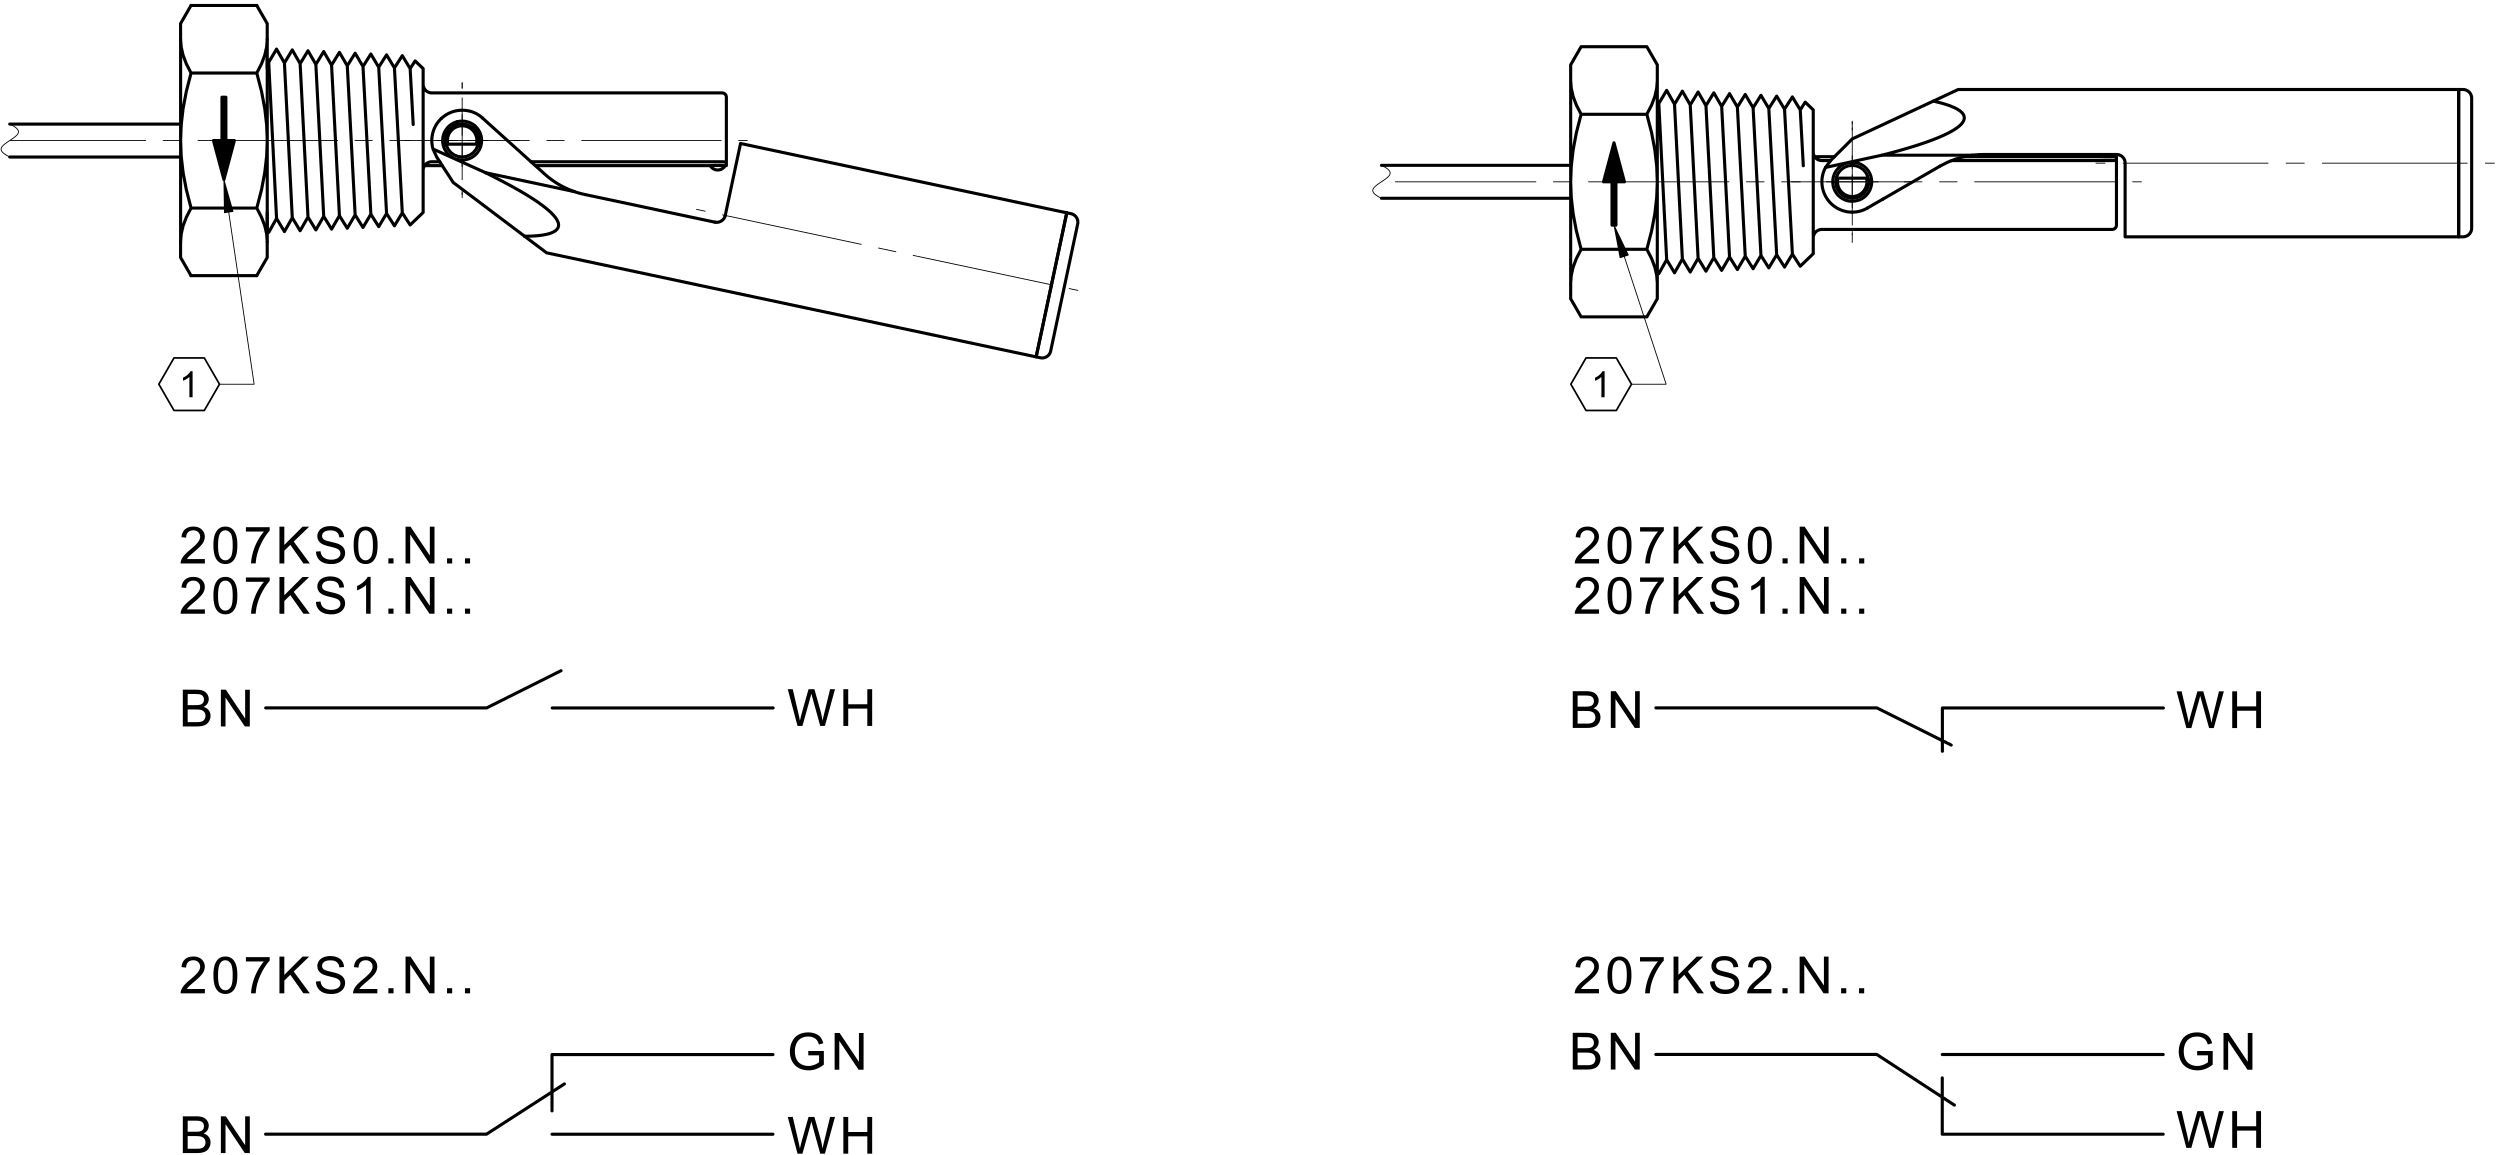 <svg fill="#000000" viewBox="0 0 545.33 252" xmlns="http://www.w3.org/2000/svg"><path d="m100.81 36.328v-4.536m0-2.272v-4.536m0 17.008v0.456m0 0.224v0.456m0-23.808v-0.456m0-0.224v-0.456m-11.34 12.472h-0.453m-0.227 0h-0.454m6.804 0h4.535m2.268 0h4.536m5.669 0h0.454m0.226 0h0.453m290.75 14.672v-11.344m0 17.008v1.896m0-24.568v-1.888m-11.34 13.224h-1.889m7.559 0h11.339m5.671 0h1.889" fill="none" stroke="#000" stroke-linecap="round" stroke-linejoin="round" stroke-miterlimit="10" stroke-width=".189"/><path d="m106.12 247.4 16.992-10.962m286.27-6.43 16.934 11.054m-2.607-86.63h48.19m-365.78 92.968h-48.188m62.525-92.974h48.188m240.73 75.582h-48.188m-255.04-75.589 16.225-8.114m46.237 83.727h-48.19m303.25 17.374v-12.284m-14.277-80.712 16.227 8.114m-1.923-8.092v9.448m-365.74-9.461h48.189m62.457 92.996h-48.189m351.45-17.391h-48.19m48.183 17.382h-48.19m-62.466-92.996h48.189m-288.98 87.905v-12.283" fill="none" stroke="#000" stroke-linecap="round" stroke-linejoin="round" stroke-miterlimit="10" stroke-width=".68"/><path d="M476.919 250.393l-2.127-8.013h1.088l1.313 5.665.088.41.082.41.074.408.296-1.23.064-.252 1.526-5.41h1.28l1.309 4.65.145.583.124.567.106.553.085.54.083-.395.094-.422 1.48-6.077h1.066l-2.198 8.013h-1.021l-1.859-6.722-.082-.323-.122.51-.113.43-1.7 6.105M486.919 250.393v-8.013h1.06v3.29h4.164v-3.29h1.061v8.013h-1.061v-3.777h-4.164v3.777M476.919 158.816l-2.127-8.012h1.088l1.313 5.664.088.41.082.41.074.408.296-1.23.064-.251 1.526-5.41h1.28l1.309 4.65.145.582.124.568.106.552.085.539.083-.393.094-.423 1.48-6.076h1.066l-2.198 8.012h-1.021l-1.859-6.723-.082-.321-.122.51-.113.428-1.7 6.106M486.919 158.816v-8.012h1.06v3.29h4.164v-3.29h1.061v8.012h-1.061v-3.776h-4.164v3.776M479.27 230.2v-.94l3.391-.005v2.972l-.392.293-.4.253-.408.216-.41.178-.419.137-.424.097-.43.059-.433.019-.464-.02-.446-.06-.43-.102-.412-.14-.397-.181-.45-.281-.394-.34-.333-.394-.276-.45-.176-.391-.139-.41-.097-.427-.06-.446-.02-.462.02-.461.058-.45.098-.436.134-.424.176-.41.272-.477.327-.41.379-.343.433-.279.379-.177.4-.139.424-.097.444-.058.468-.02.561.031.523.094.485.157.436.212.368.261.3.31.245.37.202.436.16.506-.958.262-.201-.547-.247-.414-.325-.315-.44-.243-.344-.12-.368-.07-.39-.024-.465.025-.42.075-.374.124-.479.255-.379.325-.286.379-.216.413-.134.38-.097.396-.056.41-.019.427.022.513.069.471.115.426.158.382.286.44.36.357.432.275.48.194.5.116.517.04.456-.03.448-.088.441-.145.402-.183.332-.188.261-.198V230.2M485.016 233.343v-8.014h1.088l4.208 6.292v-6.292h1.016v8.014h-1.087l-4.209-6.298v6.298M343.068 158.785v-8.012h3.005l.572.027.49.083.409.136.344.19.29.25.234.308.177.34.106.353.036.362-.071.5-.21.467-.217.284-.28.243-.344.206.448.175.371.243.296.31.219.362.13.404.044.447-.06.544-.18.505-.264.427-.32.316-.396.231-.485.169-.376.072-.43.045-.483.013zm1.06-4.645h1.732l.605-.024.407-.068.353-.162.254-.238.154-.315.052-.385-.046-.375-.144-.324-.234-.258-.313-.158-.293-.064-.407-.038-.519-.012h-1.601zm0 3.7h1.995l.437-.01.285-.029.336-.086.276-.132.224-.187.179-.256.12-.316.039-.361-.058-.42-.172-.357-.274-.283-.364-.182-.311-.076-.39-.045-.469-.015h-1.853v2.755M351.368 158.785v-8.012h1.087l4.209 6.291v-6.29h1.017v8.011h-1.088l-4.209-6.296v6.296M343.068 233.304v-8.012h3.005l.572.027.49.082.409.136.344.191.29.25.234.308.177.34.106.353.036.362-.071.5-.21.468-.217.283-.28.244-.344.205.448.175.371.244.296.308.219.363.13.405.044.445-.06.544-.18.506-.264.426-.32.318-.396.23-.485.168-.376.074-.43.042-.483.015zm1.06-4.645h1.732l.605-.023.407-.07.353-.16.254-.24.154-.314.052-.385-.046-.374-.144-.326-.234-.257-.313-.158-.293-.063-.407-.038-.519-.014h-1.601zm0 3.7h1.995l.437-.01.285-.028.336-.088.276-.13.224-.188.179-.255.12-.317.039-.362-.058-.418-.172-.358-.274-.283-.364-.182-.311-.076-.39-.045-.469-.015h-1.853v2.756M351.368 233.304v-8.012h1.087l4.209 6.29v-6.29h1.017v8.012h-1.088l-4.209-6.296v6.296M176.313 230.2v-.94l3.395-.005v2.972l-.395.293-.4.253-.406.216-.412.178-.419.137-.423.097-.429.059-.435.019-.462-.02-.448-.06-.43-.102-.412-.14-.394-.181-.452-.281-.394-.34-.334-.394-.275-.45-.179-.391-.136-.41-.098-.427-.059-.446-.02-.462.019-.461.058-.45.098-.436.136-.424.176-.41.272-.477.326-.41.379-.343.433-.279.378-.177.401-.139.423-.097.445-.058.468-.02.56.031.523.094.485.157.436.212.37.261.3.31.242.37.204.436.159.506-.956.262-.203-.547-.245-.414-.326-.315-.44-.243-.344-.12-.368-.07-.392-.024-.462.025-.419.075-.375.124-.481.255-.379.325-.286.379-.216.413-.134.38-.096.396-.057.41-.019.427.023.513.07.471.113.426.16.382.285.44.359.357.433.275.48.194.499.116.518.04.455-.03.45-.088.44-.145.402-.183.332-.188.261-.198V230.2M182.06 233.343v-8.014h1.088l4.21 6.292v-6.292h1.015v8.014h-1.088l-4.208-6.298v6.298M39.877 251.521v-8.013h3.007l.572.028.49.081.409.138.343.189.29.25.236.309.174.34.107.352.035.362-.07.5-.209.469-.217.282-.28.244-.344.205.447.176.372.241.296.31.218.364.13.404.045.445-.06.544-.18.507-.264.425-.321.318-.395.23-.485.168-.376.074-.43.042-.484.016zm1.062-4.647h1.732l.605-.023.407-.07.353-.159.252-.24.157-.313.05-.386-.047-.374-.143-.325-.233-.257-.313-.158-.294-.064-.406-.038-.519-.014H40.94zm0 3.7h1.994l.438-.009.284-.028.336-.088.276-.13.224-.188.18-.255.12-.317.038-.362-.057-.417-.172-.359-.275-.282-.365-.182-.31-.076-.389-.045-.47-.016h-1.852v2.754M48.179 251.521v-8.013h1.086l4.208 6.292v-6.292h1.018v8.013h-1.088l-4.208-6.297v6.297M173.963 158.343l-2.127-8.012h1.088l1.315 5.664.088.41.081.41.075.409.296-1.23.064-.253 1.525-5.41h1.279l1.31 4.652.144.581.126.567.105.554.085.539.083-.396.095-.421 1.478-6.076h1.067l-2.197 8.012h-1.023l-1.859-6.722-.081-.323-.121.511-.115.43-1.699 6.104M183.963 158.343v-8.012h1.06v3.29h4.165v-3.29h1.06v8.012h-1.06v-3.776h-4.165v3.776M173.963 251.65l-2.127-8.011h1.088l1.315 5.664.088.41.081.41.075.408.296-1.23.064-.252 1.525-5.41h1.279l1.31 4.65.144.583.126.567.105.553.085.539.083-.394.095-.422 1.478-6.076h1.067l-2.197 8.012h-1.023l-1.859-6.723-.081-.323-.121.511-.115.43-1.699 6.105M183.963 251.65v-8.011h1.06v3.29h4.165v-3.29h1.06v8.012h-1.06v-3.777h-4.165v3.777M39.877 158.459v-8.014h3.007l.572.028.49.082.409.136.343.19.29.25.236.31.174.34.107.352.035.362-.07.498-.209.47-.217.282-.28.244-.344.206.447.176.372.243.296.307.218.364.13.404.045.447-.06.543-.18.505-.264.426-.321.318-.395.23-.485.169-.376.073-.43.043-.484.016zm1.062-4.647h1.732l.605-.023.407-.07.353-.16.252-.24.157-.314.05-.384-.047-.374-.143-.326-.233-.257-.313-.159-.294-.064-.406-.037-.519-.013H40.94zm0 3.702h1.994l.438-.011.284-.028.336-.089.276-.13.224-.187.18-.255.12-.318.038-.36-.057-.42-.172-.356-.275-.284-.365-.181-.31-.076-.389-.046-.47-.016h-1.852v2.757M48.179 158.459v-8.014h1.086l4.208 6.291v-6.29h1.018v8.013h-1.088l-4.208-6.298v6.298M348.803 121.957v.946h-5.298l.023-.348.092-.335.163-.359.213-.356.27-.35.249-.274.297-.292.347-.314.885-.747.42-.376.353-.336.286-.304.217-.264.256-.416.152-.392.052-.376-.107-.544-.314-.44-.306-.224-.362-.136-.42-.048-.442.048-.378.144-.318.232-.237.32-.143.4-.05.464-1.011-.104.087-.536.16-.464.232-.392.302-.328.367-.264.427-.184.484-.112.542-.04.547.04.487.12.425.2.367.28.293.344.21.376.126.416.043.448-.05.48-.146.472-.162.312-.218.328-.276.336-.266.28-.341.328-.415.376-1.012.868-.38.336-.237.232-.23.263-.186.266M350.657 118.952l.012-.544.036-.504.056-.456.083-.416.104-.368.227-.528.289-.448.353-.36.419-.264.484-.152.55-.056.413.032.377.088.343.144.304.2.268.248.23.304.196.344.166.4.136.448.078.376.058.44.033.504.01.568-.01.544-.036.496-.057.457-.082.412-.104.37-.225.532-.29.446-.354.36-.416.262-.485.157-.552.052-.55-.052-.485-.155-.424-.26-.361-.364-.287-.45-.221-.551-.159-.65-.095-.75zm1.012 0l.019.736.055.632.09.525.13.42.165.316.333.362.382.217.428.07.426-.071.379-.219.33-.365.169-.314.13-.42.092-.525.056-.628.019-.736-.019-.736-.056-.632-.092-.528-.13-.416-.168-.32-.331-.36-.383-.216-.433-.072-.421.064-.362.192-.3.32-.182.344-.143.44-.101.536-.062.648-.02.736M357.75 115.944v-.952h5.186v.768l-.305.344-.304.392-.304.432-.303.48-.303.52-.285.536-.26.552-.232.552-.204.565-.177.568-.11.41-.092.425-.076.44-.058.456-.04.47h-1.012l.02-.393.046-.425.075-.457.101-.488.13-.52.153-.533.179-.526.204-.512.228-.512.252-.496.269-.48.277-.456.283-.416.29-.392.295-.352M365.067 122.903v-8.015h1.06v3.976l3.978-3.976h1.438l-3.36 3.248 3.508 4.767h-1.399l-2.853-4.055-1.312 1.279v2.776M373.017 120.328l1-.087.116.548.212.442.334.348.474.276.38.13.41.078.441.026.57-.045.5-.135.405-.213.285-.28.172-.33.057-.358-.054-.352-.164-.304-.291-.264-.432-.208-.301-.104-.475-.128-.65-.16-.51-.128-.428-.128-.347-.128-.261-.12-.35-.216-.287-.248-.222-.28-.208-.472-.07-.528.037-.392.116-.376.19-.36.266-.328.335-.264.405-.216.459-.152.489-.088.523-.032.57.032.523.096.476.16.42.224.35.28.278.344.208.384.13.424.057.456-1.016.072-.099-.464-.187-.384-.272-.296-.364-.216-.465-.136-.565-.04-.584.04-.468.12-.352.2-.328.384-.11.456.078.4.234.312.214.144.337.144.461.144.583.144.597.144.495.128.393.12.291.12.427.232.344.272.262.312.186.344.112.38.036.412-.04.42-.123.401-.204.388-.279.348-.352.292-.424.24-.474.172-.514.104-.553.035-.523-.02-.477-.059-.435-.1-.39-.137-.454-.248-.384-.316-.314-.388-.235-.445-.145-.48M381.245 118.952l.012-.544.035-.504.059-.456.08-.416.104-.368.228-.528.289-.448.353-.36.419-.264.484-.152.55-.056.413.032.377.088.341.144.306.2.268.248.23.304.196.344.166.4.136.448.078.376.058.44.033.504.01.568-.011.544-.035.496-.057.457-.082.412-.104.37-.225.532-.29.446-.354.36-.416.262-.485.157-.552.052-.55-.052-.485-.155-.424-.26-.361-.364-.287-.45-.221-.551-.159-.65-.095-.75zm1.012 0l.018.736.056.632.09.525.13.42.165.316.333.362.382.217.428.07.426-.071.379-.219.33-.365.167-.314.132-.42.092-.525.056-.628.019-.736-.019-.736-.056-.632-.092-.528-.132-.416-.166-.32-.331-.36-.383-.216-.433-.072-.421.064-.362.192-.3.32-.182.344-.143.44-.101.536-.062.648-.02.736M388.824 122.903h1.12v-1.12h-1.12zM392.572 122.903v-8.015h1.087l4.209 6.293v-6.293h1.016v8.015h-1.088l-4.208-6.295v6.295M401.62 122.903h1.12v-1.12h-1.12zM405.532 122.903h1.12v-1.12h-1.12zM348.803 132.93v.946h-5.298l.023-.35.092-.333.163-.36.213-.354.27-.352.249-.272.297-.294.347-.313.885-.745.42-.375.353-.339.286-.303.217-.267.256-.411.152-.394.052-.38-.107-.54-.314-.445-.306-.225-.362-.135-.42-.044-.442.047-.378.142-.318.238-.237.319-.143.394-.05.466-1.011-.103.087-.532.16-.465.232-.396.302-.328.367-.262.427-.186.484-.112.542-.036.547.04.487.12.425.198.367.28.293.34.21.376.126.416.043.454-.05.477-.146.468-.162.316-.218.325-.276.338-.266.28-.341.329-.415.376-1.012.867-.38.338-.237.231-.23.264-.186.265M350.657 129.924l.012-.547.036-.501.056-.457.083-.412.104-.368.227-.535.289-.445.353-.359.419-.261.484-.156.55-.052.413.029.377.088.343.145.304.196.268.251.23.301.196.348.166.397.136.447.078.38.058.443.033.504.01.564-.01.543-.036.498-.057.456-.082.413-.104.369-.225.533-.29.447-.354.36-.416.26-.485.157-.552.052-.55-.05-.485-.157-.424-.26-.361-.364-.287-.45-.221-.55-.159-.653-.095-.752zm1.012 0l.019.737.055.631.09.525.13.422.165.313.333.363.382.216.428.072.426-.072.379-.219.33-.364.169-.315.13-.42.092-.524.056-.63.019-.735-.019-.739-.056-.632-.092-.525-.13-.419-.168-.314-.331-.362-.383-.217-.433-.07-.421.063-.362.191-.3.319-.182.342-.143.442-.101.54-.062.64-.02.741M357.75 126.914v-.947h5.186v.765l-.305.347-.304.39-.304.434-.303.476-.303.518-.285.543-.26.55-.232.554-.204.561-.177.568-.11.41-.092.425-.076.441-.058.456-.04.471h-1.012l.02-.395.046-.425.075-.456.101-.49.13-.52.153-.53.179-.524.204-.516.228-.51.252-.5.269-.482.277-.45.283-.42.29-.389.295-.355M365.067 133.876v-8.013h1.06v3.974l3.978-3.974h1.438l-3.36 3.246 3.508 4.767h-1.399l-2.853-4.056-1.312 1.28v2.776M373.017 131.301l1-.086.116.546.212.442.334.348.474.276.38.13.41.079.441.025.57-.045.5-.135.405-.213.285-.279.172-.33.057-.359-.054-.352-.164-.304-.291-.261-.432-.214-.301-.1-.475-.129-.65-.159-.51-.132-.428-.128-.347-.124-.261-.118-.35-.218-.287-.246-.222-.279-.208-.475-.07-.527.037-.395.116-.376.19-.36.266-.324.335-.269.405-.21.459-.152.489-.09.523-.031.57.032.523.096.476.161.42.22.35.28.278.341.208.388.13.422.057.454-1.016.076-.099-.465-.187-.383-.272-.3-.364-.216-.465-.129-.565-.043-.584.04-.468.118-.352.197-.328.387-.11.46.078.394.234.318.214.14.337.142.461.144.583.147.597.141.495.13.393.124.291.113.427.235.344.273.262.312.186.345.112.379.036.414-.04.417-.123.403-.204.387-.279.348-.352.294-.424.238-.474.174-.514.102-.553.035-.523-.019-.477-.06-.435-.099-.39-.14-.454-.245-.384-.317-.314-.388-.235-.444-.145-.481M384.952 133.876h-.984v-6.27l-.261.227-.312.226-.362.225-.37.207-.344.17-.319.132v-.952l.4-.204.373-.223.348-.247.322-.266.372-.364.292-.357.21-.35h.635M388.824 133.876h1.12v-1.12h-1.12zM392.572 133.876v-8.013h1.087l4.209 6.292v-6.292h1.016v8.013h-1.088l-4.208-6.297v6.297M401.62 133.876h1.12v-1.12h-1.12zM405.532 133.876h1.12v-1.12h-1.12zM44.693 215.737v.946h-5.297l.024-.347.092-.336.161-.359.215-.355.27-.352.247-.273.298-.292.348-.314.884-.745.421-.374.353-.339.286-.302.217-.268.255-.41.153-.397.05-.38-.103-.537-.316-.446-.306-.225-.362-.135-.422-.045-.441.048-.379.141-.316.238-.237.321-.143.393-.05.467-1.012-.104.088-.532.16-.464.23-.397.303-.329.368-.26.427-.188.484-.111.54-.036.548.04.486.12.427.198.365.28.295.34.21.376.126.416.043.454-.05.477-.148.468-.161.316-.217.325-.278.337-.265.28-.34.33-.416.377-1.012.866-.379.337-.238.232-.23.264-.185.265M46.55 212.732l.01-.547.036-.501.057-.457.082-.412.104-.367.228-.536.29-.447.35-.357.42-.26.485-.157.55-.052.411.028.378.088.342.146.305.196.269.25.229.302.197.348.166.398.136.445.077.381.057.442.034.504.01.565-.01.543-.035.498-.057.456-.081.412-.106.37-.225.533-.29.445-.353.362-.418.26-.483.157-.554.052-.547-.05-.486-.156-.424-.262-.361-.363-.286-.45-.222-.551-.159-.65-.095-.754zm1.01 0l.019.737.054.631.092.525.13.42.164.316.333.361.381.217.428.071.429-.071.38-.22.328-.364.169-.315.129-.419.094-.525.054-.63.019-.734-.02-.739-.053-.632-.094-.525-.13-.42-.168-.313-.331-.362-.383-.216-.433-.073-.422.064-.36.19-.3.32-.184.343-.141.441-.101.542-.062.64-.021.74M53.641 209.72v-.945h5.187v.765l-.305.346-.306.39-.302.433-.305.476-.302.52-.285.543-.259.55-.232.554-.204.562-.177.567-.11.41-.093.425-.076.441-.057.457-.042.469h-1.012l.022-.394.046-.425.075-.457.101-.488.128-.52.155-.532.179-.524.204-.516.226-.508.254-.5.269-.483.276-.45.284-.42.29-.39.297-.356M60.957 216.683v-8.011h1.062v3.972l3.978-3.972h1.438l-3.362 3.245 3.51 4.766h-1.4l-2.854-4.055-1.31 1.279v2.776M68.908 214.11l1-.089.117.548.211.441.333.349.475.275.38.13.41.079.44.026.573-.045.5-.135.404-.213.284-.279.172-.33.057-.36-.055-.351-.164-.304-.289-.261-.432-.215-.301-.099-.476-.128-.65-.16-.51-.132-.428-.129-.345-.123-.263-.12-.351-.216-.285-.248-.222-.278-.21-.474-.068-.526.037-.395.115-.379.192-.359.264-.324.336-.267.405-.212.457-.151.491-.092.523-.03.57.033.523.096.475.161.42.22.35.28.28.341.206.388.132.422.056.453-1.018.077-.098-.465-.187-.383-.272-.3-.364-.216-.464-.129-.565-.043-.584.04-.468.118-.354.197-.328.386-.109.462.079.392.233.317.213.141.339.142.46.145.584.147.596.14.495.13.393.125.292.113.425.234.346.274.262.312.186.344.11.38.036.413-.04.418-.121.402-.204.387-.28.348-.352.293-.423.24-.474.172-.515.104-.552.035-.521-.02-.479-.06-.434-.099-.393-.138-.453-.246-.384-.317-.315-.388-.233-.444-.145-.481M82.308 215.737v.946H77.01l.025-.347.092-.336.161-.359.215-.355.268-.352.249-.273.297-.292.347-.314.885-.745.422-.374.353-.339.284-.302.219-.268.254-.41.154-.397.05-.38-.104-.537-.317-.446-.305-.225-.363-.135-.42-.045-.441.048-.379.141-.316.238-.237.321-.144.393-.051.467-1.01-.104.086-.532.16-.464.232-.397.303-.329.368-.26.425-.188.485-.111.541-.036.547.04.487.12.427.198.365.28.295.34.21.376.126.416.04.454-.047.477-.148.468-.16.316-.22.325-.276.337-.265.28-.34.33-.416.377-1.014.866-.378.337-.238.232-.229.264-.187.265M84.716 216.683h1.121v-1.12h-1.12zM88.463 216.683v-8.011h1.088l4.208 6.29v-6.29h1.017v8.01h-1.088l-4.208-6.296v6.297M97.512 216.683h1.12v-1.12h-1.12zM101.423 216.683h1.12v-1.12h-1.12zM348.787 215.737v.946h-5.296l.024-.347.09-.336.162-.359.216-.355.268-.352.248-.273.298-.292.347-.314.885-.745.422-.374.352-.339.285-.302.219-.268.253-.41.155-.397.049-.38-.104-.537-.316-.446-.305-.225-.363-.135-.419-.045-.442.048-.38.141-.315.238-.237.321-.144.393-.051.467-1.012-.104.088-.532.16-.464.23-.397.305-.329.368-.26.425-.188.484-.111.543-.036.545.04.487.12.426.198.367.28.293.34.211.376.125.416.043.454-.05.477-.147.468-.16.316-.219.325-.276.337-.265.28-.34.33-.416.377-1.014.866-.38.337-.237.232-.23.264-.185.265M350.643 212.732l.012-.547.034-.501.059-.457.08-.412.104-.367.228-.536.29-.447.353-.357.417-.26.485-.157.551-.052.412.028.377.088.342.146.306.196.267.25.23.302.195.348.167.398.136.445.079.381.056.442.034.504.012.565-.012.543-.036.498-.057.456-.081.412-.104.37-.226.533-.289.445-.355.362-.416.26-.485.157-.552.052-.548-.05-.487-.156-.424-.262-.361-.363-.285-.45-.223-.551-.157-.65-.096-.754zm1.012 0l.017.737.056.631.092.525.128.42.165.316.334.361.381.217.428.071.427-.071.378-.22.332-.364.167-.315.13-.419.093-.525.056-.63.018-.734-.018-.739-.056-.632-.092-.525-.131-.42-.167-.313-.333-.362-.381-.216-.434-.073-.421.064-.363.19-.3.32-.181.343-.143.441-.101.542-.061.64-.02.74M357.735 209.72v-.945h5.186v.765l-.304.346-.305.39-.304.433-.303.476-.302.52-.286.543-.258.55-.232.554-.206.562-.177.567-.11.41-.091.425-.076.441-.059.457-.041.469h-1.011l.02-.394.047-.425.074-.457.102-.488.129-.52.155-.532.177-.524.204-.516.228-.508.252-.5.27-.483.277-.45.282-.42.291-.39.296-.356M365.052 216.683v-8.011h1.06v3.972l3.979-3.972h1.437l-3.361 3.245 3.509 4.766h-1.4l-2.852-4.055-1.312 1.279v2.776M373.003 214.11l1-.089.117.548.21.441.334.349.475.275.38.13.409.079.441.026.571-.045.5-.135.404-.213.284-.279.172-.33.059-.36-.055-.351-.164-.304-.29-.261-.431-.215-.302-.099-.477-.128-.648-.16-.51-.132-.429-.129-.345-.123-.263-.12-.35-.216-.287-.248-.221-.278-.21-.474-.069-.526.039-.395.113-.379.192-.359.265-.324.335-.267.407-.212.456-.151.49-.092.523-.03.57.033.523.096.475.161.421.22.35.28.28.341.205.388.132.422.056.453-1.017.077-.099-.465-.185-.383-.274-.3-.362-.216-.466-.129-.565-.043-.584.04-.468.118-.352.197-.33.386-.107.462.077.392.233.317.216.141.336.142.462.145.582.147.596.14.496.13.392.125.294.113.425.234.344.274.263.312.185.344.112.38.037.413-.041.418-.123.402-.202.387-.282.348-.35.293-.424.24-.475.172-.513.104-.552.035-.523-.02-.479-.06-.434-.099-.39-.138-.454-.246-.384-.317-.316-.388-.232-.444-.147-.481M386.401 215.737v.946h-5.296l.023-.347.092-.336.161-.359.215-.355.268-.352.25-.273.298-.292.347-.314.885-.745.42-.374.353-.339.286-.302.217-.268.255-.41.153-.397.05-.38-.105-.537-.314-.446-.306-.225-.362-.135-.42-.045-.443.048-.379.141-.316.238-.237.321-.144.393-.05.467-1.011-.104.088-.532.16-.464.23-.397.303-.329.368-.26.427-.188.484-.111.542-.036.546.04.488.12.425.198.367.28.293.34.21.376.126.416.043.454-.05.477-.148.468-.16.316-.218.325-.278.337-.264.28-.341.33-.415.377-1.013.866-.38.337-.237.232-.23.264-.185.265M388.81 216.683h1.12v-1.12h-1.12zM392.557 216.683v-8.011h1.087l4.21 6.29v-6.29h1.015v8.01h-1.086l-4.21-6.296v6.297M401.605 216.683h1.121v-1.12h-1.12zM405.517 216.683h1.12v-1.12h-1.12zM44.693 121.957v.946h-5.297l.024-.348.092-.335.161-.359.215-.356.27-.35.247-.274.298-.292.348-.314.884-.747.421-.376.353-.336.286-.304.217-.264.255-.416.153-.392.05-.376-.103-.544-.316-.44-.306-.224-.362-.136-.422-.048-.441.048-.379.144-.316.232-.237.32-.143.4-.05.464-1.012-.104.088-.536.16-.464.23-.392.303-.328.368-.264.427-.184.484-.112.54-.04.548.04.486.12.427.2.365.28.295.344.21.376.126.416.043.448-.05.48-.148.472-.161.312-.217.328-.278.336-.265.28-.34.328-.416.376-1.012.868-.379.336-.238.232-.23.263-.185.266M46.55 118.952l.01-.544.036-.504.057-.456.082-.416.104-.368.228-.528.29-.448.35-.36.42-.264.485-.152.55-.056.411.032.378.088.342.144.305.2.269.248.229.304.197.344.166.4.136.448.077.376.057.44.034.504.01.568-.01.544-.035.496-.057.457-.081.412-.106.37-.225.532-.29.446-.353.36-.418.262-.483.157-.554.052-.547-.052-.486-.155-.424-.26-.361-.364-.286-.45-.222-.551-.159-.65-.095-.75zm1.01 0l.019.736.054.632.092.525.13.42.164.316.333.362.381.217.428.07.429-.071.38-.219.328-.365.169-.314.129-.42.094-.525.054-.628.019-.736-.02-.736-.053-.632-.094-.528-.13-.416-.168-.32-.331-.36-.383-.216-.433-.072-.422.064-.36.192-.3.32-.184.344-.141.44-.101.536-.062.648-.021.736M53.641 115.944v-.952h5.187v.768l-.305.344-.306.392-.302.432-.305.48-.302.52-.285.536-.259.552-.232.552-.204.565-.177.568-.11.41-.093.425-.076.44-.057.456-.042.47h-1.012l.022-.393.046-.425.075-.457.101-.488.128-.52.155-.533.179-.526.204-.512.226-.512.254-.496.269-.48.276-.456.284-.416.29-.392.297-.352M60.957 122.903v-8.015h1.062v3.976l3.978-3.976h1.438l-3.362 3.248 3.51 4.767h-1.4l-2.854-4.055-1.31 1.279v2.776M68.908 120.328l1-.087.117.548.211.442.333.348.475.276.38.13.41.078.44.026.573-.045.5-.135.404-.213.284-.28.172-.33.057-.358-.055-.352-.164-.304-.289-.264-.432-.208-.301-.104-.476-.128-.65-.16-.51-.128-.428-.128-.345-.128-.263-.12-.351-.216-.285-.248-.222-.28-.21-.472-.068-.528.037-.392.115-.376.192-.36.264-.328.336-.264.405-.216.457-.152.491-.088.523-.032.57.032.523.096.475.16.42.224.35.28.28.344.206.384.132.424.056.456-1.018.072-.098-.464-.187-.384-.272-.296-.364-.216-.464-.136-.565-.04-.584.04-.468.12-.354.2-.328.384-.109.456.079.4.233.312.213.144.339.144.46.144.584.144.596.144.495.128.393.12.292.12.425.232.346.272.262.312.186.344.11.38.036.412-.04.42-.121.401-.204.388-.28.348-.352.292-.423.24-.474.172-.515.104-.552.035-.521-.02-.479-.059-.434-.1-.393-.137-.453-.248-.384-.316-.315-.388-.233-.445-.145-.48M77.137 118.952l.01-.544.037-.504.057-.456.082-.416.104-.368.228-.528.289-.448.352-.36.419-.264.483-.152.551-.056.412.032.378.088.342.144.304.2.27.248.229.304.197.344.166.4.136.448.077.376.057.44.034.504.01.568-.01.544-.035.496-.059.457-.081.412-.104.37-.225.532-.29.446-.353.36-.418.262-.483.157-.554.052-.547-.052-.487-.155-.424-.26-.362-.364-.285-.45-.221-.551-.159-.65-.095-.75zm1.01 0l.02.736.054.632.093.525.129.42.164.316.333.362.381.217.428.07.428-.071.38-.219.328-.365.168-.314.13-.42.093-.525.056-.628.019-.736-.02-.736-.055-.632-.092-.528-.13-.416-.169-.32-.33-.36-.383-.216-.433-.072-.422.064-.36.192-.3.32-.184.344-.142.44-.102.536-.06.648-.021.736M84.716 122.903h1.121v-1.12h-1.12zM88.463 122.903v-8.015h1.088l4.208 6.293v-6.293h1.017v8.015h-1.088l-4.208-6.295v6.295M97.512 122.903h1.12v-1.12h-1.12zM101.423 122.903h1.12v-1.12h-1.12zM44.693 132.93v.946h-5.297l.024-.35.092-.333.161-.36.215-.354.27-.352.247-.272.298-.294.348-.313.884-.745.421-.375.353-.339.286-.303.217-.267.255-.411.153-.394.05-.38-.103-.54-.316-.445-.306-.225-.362-.135-.422-.044-.441.047-.379.142-.316.238-.237.319-.143.394-.05.466-1.012-.103.088-.532.16-.465.23-.396.303-.328.368-.262.427-.186.484-.112.54-.036.548.04.486.12.427.198.365.28.295.34.21.376.126.416.043.454-.05.477-.148.468-.161.316-.217.325-.278.338-.265.28-.34.329-.416.376-1.012.867-.379.338-.238.231-.23.264-.185.265M46.55 129.924l.01-.547.036-.501.057-.457.082-.412.104-.368.228-.535.29-.445.35-.359.42-.261.485-.156.55-.052.411.029.378.088.342.145.305.196.269.251.229.301.197.348.166.397.136.447.077.38.057.443.034.504.01.564-.01.543-.035.498-.057.456-.081.413-.106.369-.225.533-.29.447-.353.36-.418.26-.483.157-.554.052-.547-.05-.486-.157-.424-.26-.361-.364-.286-.45-.222-.55-.159-.653-.095-.752zm1.01 0l.019.737.054.631.092.525.13.422.164.313.333.363.381.216.428.072.429-.072.38-.219.328-.364.169-.315.129-.42.094-.524.054-.63.019-.735-.02-.739-.053-.632-.094-.525-.13-.419-.168-.314-.331-.362-.383-.217-.433-.07-.422.063-.36.191-.3.319-.184.342-.141.442-.101.54-.062.64-.021.741M53.641 126.914v-.947h5.187v.765l-.305.347-.306.39-.302.434-.305.476-.302.518-.285.543-.259.55-.232.554-.204.561-.177.568-.11.41-.093.425-.076.441-.057.456-.042.471h-1.012l.022-.395.046-.425.075-.456.101-.49.128-.52.155-.53.179-.524.204-.516.226-.51.254-.5.269-.482.276-.45.284-.42.29-.389.297-.355M60.957 133.876v-8.013h1.062v3.974l3.978-3.974h1.438l-3.362 3.246 3.51 4.767h-1.4l-2.854-4.056-1.31 1.28v2.776M68.908 131.301l1-.086.117.546.211.442.333.348.475.276.38.13.41.079.44.025.573-.045.5-.135.404-.213.284-.279.172-.33.057-.359-.055-.352-.164-.304-.289-.261-.432-.214-.301-.1-.476-.129-.65-.159-.51-.132-.428-.128-.345-.124-.263-.118-.351-.218-.285-.246-.222-.279-.21-.475-.068-.527.037-.395.115-.376.192-.36.264-.324.336-.269.405-.21.457-.152.491-.09.523-.031.57.032.523.096.475.161.42.22.35.28.28.341.206.388.132.422.056.454-1.018.076-.098-.465-.187-.383-.272-.3-.364-.216-.464-.129-.565-.043-.584.04-.468.118-.354.197-.328.387-.109.46.079.394.233.318.213.14.339.142.46.144.584.147.596.141.495.13.393.124.292.113.425.235.346.273.262.312.186.345.11.379.036.414-.04.417-.121.403-.204.387-.28.348-.352.294-.423.238-.474.174-.515.102-.552.035-.521-.019-.479-.06-.434-.099-.393-.14-.453-.245-.384-.317-.315-.388-.233-.444-.145-.481M80.843 133.876h-.984v-6.27l-.262.227-.312.226-.361.225-.37.207-.345.17-.318.132v-.952l.4-.204.373-.223.348-.247.323-.266.372-.364.29-.357.21-.35h.636M84.716 133.876h1.121v-1.12h-1.12zM88.463 133.876v-8.013h1.088l4.208 6.292v-6.292h1.017v8.013h-1.088l-4.208-6.297v6.297M97.512 133.876h1.12v-1.12h-1.12zM101.423 133.876h1.12v-1.12h-1.12z" fill-rule="evenodd"/><path d="m47.875 83.808h7.558m0 0-6.593-44.648m0 0 0.115 7.24m0 0 1.869-0.272m0 0-1.984-6.968m0.195 7.232-0.09-0.616m0.09 0.616-0.09-0.616m0.279 0.584-0.303-2.056m0.494 2.032-0.518-3.496m0.708 3.464-0.73-4.936m0.92 4.912-0.943-6.384m1.892 6.24-0.09-0.608m0.09 0.608-0.09-0.608m-0.099 0.64-0.304-2.056m0.113 2.08-0.516-3.496m0.325 3.528-0.73-4.944m0.541 4.968-0.941-6.384" fill="none" stroke="#000" stroke-linecap="round" stroke-linejoin="round" stroke-miterlimit="10" stroke-width=".189"/><path d="m47.875 83.808-3.307-5.728m0 0h-6.615m0 0-3.306 5.728m0 0 3.306 5.728m0 0h6.615m0 0 3.307-5.728" fill="none" stroke="#000" stroke-linecap="round" stroke-linejoin="round" stroke-miterlimit="10" stroke-width=".378"/><path d="M42.008 86.656h-.696v-4.432l-.184.16-.221.16-.256.16-.261.144-.243.12-.227.088v-.672l.283-.144.265-.16.246-.168.227-.192.264-.256.204-.256.15-.24h.449" fill-rule="evenodd"/><path d="m355.88 83.808h7.559m0 0-11.379-34.704m1e-3 0 1.339 7.12m0 0 1.796-0.592m0 0-3.135-6.528m1.416 7.096-0.193-0.592m0.193 0.592-0.193-0.592m0.376 0.528-0.647-1.968m0.83 1.912-1.102-3.36m1.283 3.296-1.555-4.744m1.738 4.688-2.01-6.128m2.923 5.824-0.193-0.584m0.193 0.584-0.193-0.584m0.01 0.648-0.646-1.976m0.464 2.032-1.102-3.352m0.919 3.416-1.555-4.744m1.373 4.8-2.01-6.128" fill="none" stroke="#000" stroke-linecap="round" stroke-linejoin="round" stroke-miterlimit="10" stroke-width=".189"/><path d="m355.88 83.808-3.308-5.728m0 0h-6.613m0 0-3.307 5.728m0 0 3.307 5.728m0 0h6.613m0 0 3.308-5.728" fill="none" stroke="#000" stroke-linecap="round" stroke-linejoin="round" stroke-miterlimit="10" stroke-width=".378"/><path d="M350.015 86.656h-.696v-4.432l-.187.16-.22.16-.255.16-.262.144-.243.12-.225.088v-.672l.281-.144.265-.16.246-.168.228-.192.262-.256.207-.256.15-.24h.449" fill-rule="evenodd"/><path d="m301.34 36.064 0.302 0.152m0 0 0.282 0.152m0 0 0.254 0.144m0 0 0.231 0.152m0 0 0.205 0.152m0 0 0.176 0.144m0 0 0.15 0.152m0 0 0.118 0.152m0 0 0.091 0.152m0 0 0.057 0.144m1e-3 0 0.027 0.152m0 0-5e-3 0.152m0 0-0.037 0.144m0 0-0.064 0.144m-1e-3 0-0.091 0.144m0 0-0.116 0.136m0 0-0.136 0.144m0 0-0.155 0.144m0 0-0.172 0.144m0 0-0.256 0.2m0 0-0.276 0.2m0 0-0.29 0.192m1e-3 0-0.296 0.2m0 0-0.303 0.2m0 0-0.293 0.2m0 0-0.28 0.2m0 0-0.262 0.208m0 0-0.233 0.2m0 0-0.159 0.152m0 0-0.134 0.16m0 0-0.108 0.16m-1e-3 0-0.075 0.16m0 0-0.043 0.152m0 0-5e-3 0.152m0 0 0.026 0.152m0 0 0.059 0.152m0 0 0.09 0.144m-1e-3 0 0.122 0.152m0 0 0.148 0.152m-1e-3 0 0.178 0.144m0 0 0.204 0.152m0 0 0.23 0.152m1e-3 0 0.256 0.152m0 0 0.28 0.144m0 0 0.304 0.152m-299.21-16.184 0.304 0.152m0 0 0.28 0.152m0 0 0.256 0.144m0 0 0.23 0.152m0 0 0.205 0.152m0 0 0.176 0.144m0 0 0.15 0.152m-1e-3 0 0.12 0.152m0 0 0.09 0.144m0 0 0.06 0.152m-1e-3 0 0.027 0.152m0 0-6e-3 0.144m0 0-0.036 0.144m0 0-0.066 0.144m0 0-0.09 0.144m-1e-3 0-0.115 0.144m0 0-0.137 0.144m0 0-0.155 0.144m0 0-0.17 0.144m0 0-0.257 0.2m0 0-0.277 0.2m0 0-0.29 0.192m0 0-0.296 0.2m0 0-0.3 0.2m0 0-0.295 0.2m0 0-0.28 0.2m-1e-3 0-0.26 0.2m0 0-0.234 0.208m0 0-0.158 0.152m0 0-0.136 0.16m0 0-0.107 0.16m0 0-0.076 0.16m0 0-0.042 0.152m-1e-3 0-5e-3 0.152m0 0 0.027 0.152m0 0 0.058 0.144m0 0 0.09 0.152m0 0 0.12 0.152m0 0 0.15 0.152m0 0 0.177 0.144m0 0 0.203 0.152m0 0 0.231 0.152m0 0 0.256 0.144m0 0 0.28 0.152m0 0 0.303 0.152m0-3.592h29.64m3.805 0h3.804m3.804 0h30.433m3.804 0h3.804m3.804 0h30.432m3.804 0h3.805m3.803 0h30.433m3.805 0h1.9m72.097 32.696-1.89-0.4m-3.781-0.8-30.248-6.432m-3.781-0.8-3.78-0.808m-3.782-0.8-30.248-6.432m-3.78-0.8-1.89-0.408m-51.117-3.112v-1.112m0-2.24v-17.864m0-2.232v-1.12m-52 21.056 0.082-0.08m-0.109-0.024 0.157-0.16m-0.185 0.056 0.235-0.24m-0.263 0.136 0.312-0.32m-0.342 0.208 0.391-0.384m-0.418 0.28 0.466-0.464m-0.495 0.36 0.544-0.544m-0.571 0.44 0.62-0.624m-0.65 0.52 0.699-0.704m-0.726 0.592 0.775-0.768m-0.804 0.664 0.853-0.848m-0.881 0.744 0.93-0.928m-0.958 0.824 1.007-1.008m-1.035 0.904 1.084-1.088m-1.113 0.984 1.161-1.168m-1.19 1.056 1.24-1.232m-1.267 1.128 1.314-1.312m-1.343 1.208 1.394-1.392m-1.421 1.288 1.469-1.472m-1.499 1.368 1.548-1.552m-1.574 1.448 1.624-1.624m-1.654 1.512 1.702-1.696m-1.729 1.592 1.778-1.776m-1.807 1.672 1.856-1.856m-1.884 1.752 1.934-1.936m-1.962 1.832 2.01-2.016m-2.039 1.912 2.088-2.088m-2.116 1.976 2.164-2.16m-2.192 2.056 2.241-2.24m-2.269 2.136 2.317-2.32m-2.345 2.216 2.395-2.4m-2.424 2.296 2.473-2.472m-2.501 2.36 2.55-2.544m-2.578 2.44 2.628-2.624m-2.657 2.52 2.705-2.704m-2.734 2.6 2.783-2.784m-2.809 2.68 2.857-2.864m-2.885 2.76 2.935-2.936m-2.965 2.824 3.014-3.008m-3.041 2.904 3.088-3.088m-3.117 2.984 3.167-3.168m-3.196 3.064 3.245-3.248m-3.273 3.144 3.323-3.32m-3.351 3.216 3.399-3.4m-3.427 3.288 3.476-3.472m-3.504 3.368 3.553-3.552m-3.581 3.448 3.545-3.544m-3.573 3.44 3.439-3.44m-3.468 3.336 3.335-3.336m-3.363 3.232 3.23-3.232m-3.259 3.12 3.125-3.12m-3.153 3.016 3.018-3.016m-3.045 2.912 2.912-2.912m-2.94 2.808 2.806-2.808m-2.836 2.704 2.703-2.704m-2.731 2.592 2.598-2.592m-2.625 2.488 2.49-2.488m-2.518 2.384 2.384-2.384m-2.414 2.28 2.281-2.28m-2.308 2.176 2.175-2.176m-2.203 2.072 2.148-2.152m-2.177 2.04 2.177-2.176m-2.205 2.072 2.205-2.2m-2.233 2.096 2.233-2.232m-2.261 2.128 2.261-2.264m-2.29 2.16 2.29-2.296m-2.318 2.192 1.437-1.44m0.031-0.032 0.85-0.848m-2.346 2.208 1.332-1.328m0.164-0.168 0.85-0.848m-2.375 2.24 1.227-1.224m0.298-0.296 0.85-0.856m-2.404 2.272 1.123-1.12m0.431-0.432 0.85-0.848m-2.43 2.296 1.014-1.016m0.566-0.568 0.85-0.848m-2.46 2.328 0.912-0.912m0.698-0.696 0.85-0.856m-2.488 2.36 0.806-0.808m0.832-0.832 0.85-0.848m-2.515 2.376 0.7-0.696m0.965-0.968 0.85-0.848m-2.545 2.408 0.595-0.592m1.1-1.104 0.85-0.848m-2.572 2.44 0.488-0.488m1.234-1.232 0.85-0.856m-2.601 2.472 0.384-0.384m1.367-1.368 0.85-0.848m-2.629 2.496 0.279-0.28m1.5-1.504 0.85-0.848m-2.657 2.528 0.173-0.176m1.634-1.632 0.85-0.856m-2.685 2.552 0.067-0.064m1.768-1.768 0.85-0.848m-0.85 0.712 0.85-0.848m-0.85 0.712 0.85-0.848m-0.85 0.72 0.85-0.856m-0.85 0.72 0.85-0.848m-0.85 0.712 0.85-0.848m-0.85 0.72 0.85-0.856m-0.85 0.72 0.85-0.848m-0.85 0.712 0.85-0.848m-0.85 0.72 0.85-0.856m-0.85 0.72 0.85-0.848m-0.85 0.712 0.85-0.848m-0.85 0.712 0.85-0.848m-0.85 0.72 0.85-0.856m-0.85 0.72 0.85-0.848m-0.85 0.712 0.85-0.848m-0.85 0.72 0.85-0.856m-0.85 0.72 0.85-0.848m-0.85 0.712 0.85-0.848m-0.85 0.72 0.85-0.856m-0.85 0.72 0.85-0.848m-0.85 0.712 0.85-0.848m-0.85 0.712 0.85-0.848m-0.85 0.72 0.85-0.856m-0.85 0.72 0.85-0.848m-0.85 0.712 0.85-0.848m-0.85 0.72 0.85-0.856m-0.85 0.72 0.85-0.848m-0.85 0.712 0.85-0.848m-0.85 0.72 0.85-0.856m-0.85 0.72 0.85-0.848m-0.85 0.712 0.85-0.848m-0.85 0.712 0.85-0.848m-0.85 0.72 0.85-0.856m-0.85 0.72 0.85-0.848m-0.85 0.712 0.85-0.848m-0.85 0.72 0.85-0.856m-0.85 0.72 0.85-0.848m-0.85 0.712 0.85-0.848m-0.85 0.712 0.85-0.848m-0.85 0.72 0.85-0.856m-0.85 0.72 0.85-0.848m-0.85 0.712 0.85-0.848m-0.85 0.72 0.85-0.856m-0.85 0.72 0.85-0.848m-0.85 0.712 0.85-0.848m-0.85 0.72 0.85-0.856m-0.85 0.72 0.85-0.848m-0.85 0.712 0.85-0.848m-0.85 0.712 0.85-0.848m-0.85 0.72 0.85-0.856m-0.85 0.72 0.85-0.848m-0.85 0.712 0.733-0.728m-0.733 0.6 0.599-0.6m-0.599 0.464 0.466-0.464m-0.466 0.328 0.332-0.328m-0.332 0.2 0.197-0.2m-0.197 0.064 0.064-0.064" fill="none" stroke="#000" stroke-linecap="round" stroke-linejoin="round" stroke-miterlimit="10" stroke-width=".189"/><path d="M232.13 62.72l-.511 2.408-.498 2.336-.464 2.192-.421 1.976-.364 1.712-.295 1.384-.217 1.024-.132.624-.045.208M235.076 48.856l-.044.216-.133.624-.216 1.016-.296 1.392-.363 1.704-.421 1.984-.466 2.192-.496 2.328-.51 2.408M226.017 77.848l.926.192M229.357 62.136l-.522 2.456-.511 2.4-.484 2.272-.445 2.104-.399 1.872-.341 1.608-.274 1.288-.2.936-.122.576-.042.2M232.696 46.424l-.04.192-.123.576-.201.944-.273 1.288-.34 1.6-.399 1.872-.447 2.104-.484 2.28-.509 2.392-.523 2.464M226.943 78.04c.128.032.26.04.392.04a1.89 1.89 0 0 0 1.848-1.496M233.62 46.616l-.924-.192M235.076 48.856a1.892 1.892 0 0 0-1.455-2.24M119.22 55.144l106.797 22.704M125.295 41.8l-9.692-2.064-9.694-2.064M127.548 42.424l-.57-.128-.566-.152-.561-.16-.556-.184M155.95 48.464l-28.402-6.04M114.444 51.544l1.432 1.08 1.19.896.937.704.674.512.407.304.136.104" fill="none" stroke="#000" stroke-linecap="round" stroke-linejoin="round" stroke-miterlimit="10" stroke-width=".68"/><path d="M105.91 37.672l.114.056.115.056.113.056.112.056.113.056.113.056.112.056.11.056.112.056.11.056.11.056.11.056.109.056.109.048.108.056.108.056.108.056.107.056.106.056.107.048.105.056.106.056.105.056.104.048.104.056.104.056.104.048.103.056.102.056.103.048.101.056.102.056.1.048.1.056.1.048.1.056.1.056.1.048.098.056.098.048.097.056.097.048.098.056.096.048.096.048.094.056.095.048.096.056.093.048.095.056.093.048.092.048.094.056.092.048.09.048.094.048.09.056.09.048.09.048.09.048.09.056.088.048.088.048.088.048.088.048.088.056.086.048.086.048.086.048.085.048.085.048.086.048.084.048.084.048.084.048.082.048.083.048.083.048.081.048.081.048.082.048.08.048.078.048.082.048.078.048.079.048.079.048.078.04.078.048.077.048.076.048.077.048.075.04.076.048.076.048.075.048.073.04.075.048.073.048.073.04.072.048.074.048.07.04.072.048.07.04.072.048.069.048.07.04.07.048.07.04.067.048.068.04.067.048.068.04.067.048.066.04.472.312.467.32.427.304.42.304.386.288.376.296.339.28.333.28.298.264.29.272.254.256.244.256.21.24.199.248.167.224.152.232.1.176.093.176.072.168.063.168.045.152.032.16.016.152.004.152-.012.144-.025.136-.04.136-.055.128-.07.128-.082.12-.099.12-.11.112-.128.112-.14.104-.156.096-.166.096-.186.096-.192.08-.216.088-.22.072-.244.08-.25.064-.272.064-.277.056-.301.056-.306.056-.093.008-.095.016-.095.016-.097.008-.098.016-.1.008-.1.016-.102.008-.102.008-.106.016-.104.008-.108.008-.106.008-.11.008-.11.008-.111.016h-.113l-.114.008-.116.008-.115.008-.118.008-.119.008h-.121l-.12.008h-.124l-.123.008h-.125l-.125.008h-.256l-.13.008h-.397M226.017 77.848l.042-.2.122-.576.2-.936.274-1.288.341-1.608.399-1.872.445-2.104.484-2.272.51-2.4.523-2.456.523-2.464.51-2.392.483-2.28.447-2.104.399-1.872.34-1.6.273-1.288.201-.944.123-.576.04-.192M158.19 47.008l-.002.016-.004.008-.003.016-.002.016-.004.016-.004.008-.003.016-.004.016-.004.016-.004.008-.004.016-.004.016-.004.016-.005.008-.004.016-.004.016-.004.008-.006.016-.004.016-.005.008-.005.016-.004.016-.006.008-.005.016-.005.008-.006.016-.005.016-.005.008-.007.016-.005.008-.006.016-.005.016-.005.008-.007.016-.007.008-.005.016-.007.008-.006.016-.006.008-.008.016-.006.008-.007.016-.007.008-.006.016-.007.008-.007.016-.008.008-.006.016-.008.008-.007.016-.008.008-.008.008-.007.016-.009.008-.007.016-.008.008-.008.008-.009.016-.007.008-.009.008-.008.016-.008.008-.01.008-.007.016-.01.008-.009.008-.008.016-.01.008-.009.008-.009.016-.01.008-.007.008-.011.008-.01.016-.009.008-.009.008-.01.008-.01.008-.01.016-.01.008-.01.008-.011.008-.011.008-.01.016-.01.008-.01.008-.011.008-.011.008-.01.008-.011.016-.012.008-.011.008-.012.008-.01.008-.011.008-.012.008-.012.008-.012.008-.011.008-.012.008-.012.008-.012.008-.012.008-.012.016-.013.008-.012.008-.027.016-.028.016-.028.016-.028.016-.028.016-.028.016-.028.016-.028.008-.028.016-.03.016-.027.008-.028.016-.03.008-.029.008-.028.016-.03.008-.027.008-.03.008-.029.008-.03.008-.029.008-.029.008-.03.008h-.029l-.029.008-.03.008h-.03l-.03.008h-.06l-.03.008h-.245l-.031-.008h-.061l-.032-.008h-.031l-.032-.008-.032-.008-.03-.008h-.033M102.184 24.184h-.025l-.027-.008-.025-.008h-.026l-.024-.008-.026-.008h-.024l-.026-.008h-.024l-.025-.008h-.024l-.025-.008h-.024l-.024-.008h-.025l-.022-.008h-.024l-.024-.008h-.045l-.024-.008h-.023l-.021-.008h-.046l-.022-.008h-.066l-.021-.008h-.064l-.022-.008h-.06l-.02-.008h-.12l-.02-.008h-.164l-.018-.008h-.36l-.014.008h-.013l-.19.008-.188.008-.18.024-.18.024-.168.024-.171.032-.159.032-.158.04-.15.04-.148.04-.197.064-.199.072-.185.072-.187.08-.176.08-.176.088-.165.088-.164.088-.039.024-.04.024-.038.024-.039.024-.039.024-.037.024-.038.024-.037.024-.037.024-.036.032-.036.024-.036.024-.036.024-.036.024-.036.024-.035.032-.034.024-.034.024-.034.024-.034.032-.033.024-.033.024-.032.032-.034.024-.032.024-.032.032-.032.024-.03.024-.031.032-.03.024-.031.024-.031.032-.03.024-.029.032M105.235 25.736l-.018-.016-.02-.016-.017-.016-.019-.016-.018-.016-.019-.016-.019-.016-.02-.016-.018-.016-.02-.016-.019-.016-.02-.016-.02-.016-.02-.016-.02-.016-.02-.016-.02-.016-.022-.016-.02-.016-.02-.016-.022-.016-.02-.016-.021-.016-.023-.016-.021-.016-.022-.016-.021-.016-.023-.016-.02-.016-.024-.016-.022-.016-.023-.016-.023-.016-.022-.016-.023-.016-.023-.016-.024-.016-.022-.016-.024-.016-.025-.008-.023-.016-.024-.016-.024-.016-.024-.016-.024-.016-.026-.016-.025-.016-.024-.016-.025-.008-.026-.016-.025-.016-.025-.016-.026-.016-.025-.016-.027-.016-.027-.008-.025-.016-.026-.016-.027-.016-.027-.008-.026-.016-.028-.016-.088-.048-.091-.04-.096-.048-.096-.04-.104-.048-.104-.04-.11-.04-.11-.04-.03-.016-.027-.008-.034-.008-.032-.016-.034-.008-.036-.016-.038-.008-.038-.016-.042-.008-.041-.016-.044-.008-.044-.016-.048-.016-.047-.008-.05-.016-.05-.008-.054-.016-.054-.016-.057-.008-.056-.016M99.705 26.56l.023-.008.021-.008.022-.008h.022l.022-.008.022-.008h.023l.021-.008h.023l.023-.008.02-.008h.024l.022-.008h.022l.021-.008h.023l.022-.008h.023l.023-.008h.02l.024-.008h.045l.023-.008h.02l.024-.008h.045l.023-.008h.068l.021-.008h.092l.023-.008h.136l.129-.008.13.008.131.008.128.008.13.016.13.016.127.024.127.024.125.032.125.032.123.04.123.04.12.04.12.048.117.056.117.056.039.016.039.016.037.024.039.024.037.016.036.024.037.016.038.024.036.024.037.024.036.024.035.016.036.024.034.024.036.024.036.032.034.024.034.024.035.024.033.024.034.032.033.024" fill="none" stroke="#000" stroke-linecap="round" stroke-linejoin="round" stroke-miterlimit="10" stroke-width=".68"/><path d="m99.705 26.56a4.24 4.24 0 0 0 1.104 8.336 4.24 4.24 0 0 0 2.675-7.536m-9.025 5.144 11.45 5.168m-9.624-11.84a6.603 6.603 0 0 0-1.826 6.672m24.317 5.432-10.645-9.592m10.645 9.592a19.042 19.042 0 0 0 6.519 3.864m-25.171-1.048 14.32 10.792m-15.58-11.736 1.26 0.944m-4.863-6.496 3.603 5.552m-4.405-7.304 0.802 1.752m137.44 12.168-71.165-15.128m-1e-3 0-0.04 0.192-0.123 0.576-0.2 0.944-0.274 1.288-0.341 1.6-0.397 1.872-0.448 2.104-0.484 2.28-0.51 2.4-0.522 2.456m-50.061-18.664-1.053-0.944-0.985-0.888-0.857-0.776m-49.225-9.808 1.04-2.024 0.7-1.864 0.407-1.76 0.133-1.72m-16.62 7.368h14.34m-16.618-7.368 0.132 1.72 0.407 1.76 0.7 1.864 1.04 2.024m14.339-14.736h-14.34m0 14.736-1.038 4.04-0.701 3.728-0.407 3.528-0.132 3.432m0 0v-22.096m18.898 0v22.096m0 0-0.133-3.432-0.406-3.528-0.702-3.728-1.04-4.04m1e-3 29.456 1.04-4.04 0.7-3.728 0.407-3.528 0.133-3.432m-16.62 14.728h14.34m-16.618-14.728 0.132 3.432 0.407 3.528 0.7 3.728 1.04 4.04m7.594-14.728h1.854m-1.854-9.448v9.448m-0.85-9.448h0.85m-0.85 9.448v-9.448m-1.854 9.448h1.854m0.425 8.504-2.279-8.504m4.558 0-2.279 8.504m9.45 13.592-0.133-1.72-0.406-1.76-0.702-1.864-1.04-2.024m2.281-14.728v22.096m-16.62-7.368-1.038 2.024-0.701 1.864-0.407 1.76-0.132 1.72m0 0v-22.096m2.278 29.464h14.34m44.8-33.056a3.591 3.591 0 0 0-3.415 4.704m6.829 0a3.591 3.591 0 0 0-3.415-4.704" fill="none" stroke="#000" stroke-linecap="round" stroke-linejoin="round" stroke-miterlimit="10" stroke-width=".68"/><path d="m103.92 31.448 0.148 0.152 0.153 0.168m-0.301-0.32a3.214 3.214 0 0 0-3.114-4.008m1e-3 0a3.215 3.215 0 0 0-3.114 4.008m-0.301 0.32 0.152-0.168 0.149-0.152m0 0h6.227m-45.633-26.304-2.28-3.952m2.28 3.952v3.416m-2.28 51.56 2.28-3.952m0-3.416v3.416m-16.62-54.976-2.278 3.952m0 3.416v-3.416m0 51.024 2.279 3.952m-2.279-3.952v-3.416m118.11-32.488h-63.308m63.308 15.024h-41.667m-19.906 0h-1.735m-1.89-16.92c0 1.048 0.846 1.896 1.89 1.896m0 15.024-0.2 8e-3 -0.197 0.032-0.047 8e-3 -0.096 0.032-0.047 8e-3 -0.093 0.032-0.091 0.04-0.087 0.04-0.084 0.048-0.041 0.024-0.04 0.024-0.04 0.032-0.039 0.024-0.146 0.12-0.133 0.128-0.031 0.032-0.03 0.032-0.029 0.04-0.03 0.032-0.051 0.072-0.05 0.08-0.088 0.152-0.072 0.16-0.014 0.04-0.015 0.048-0.013 0.04-0.014 0.04-0.022 0.088-0.018 0.08-0.014 0.088-0.01 0.088-4e-3 0.04-2e-3 0.048v0.024l-2e-3 0.016v0.048m66.142-15.968a0.945 0.945 0 0 0-0.944-0.944m0.944 0.944v14.28m0 0-3e-3 -0.016-0.012-0.016-0.017-0.016-0.026-0.024-0.032-0.016-0.04-0.016-0.049-0.016-0.056-0.016h-0.03l-0.07-0.016-0.037-8e-3 -0.039-8e-3 -0.041-8e-3h-0.044l-0.044-8e-3 -0.095-8e-3 -0.1-8e-3h-0.21m0.698 0.84h0.247m-0.247 0h-0.03l-0.02-8e-3h-0.225l-0.046-8e-3h-0.276l-0.13-8e-3h-0.514l-0.04-8e-3h-0.683l-0.157 8e-3h-0.436l-0.13 8e-3h-0.277l-0.045 8e-3h-0.207l-0.037 8e-3h-0.032m3.532-0.64v0.64m-68.977-21.168-1.713-2.816m0 0-1.714 2.664m0 0-1.715-2.84m0 0-1.713 2.688m0 0-1.715-2.872m0 0-1.715 2.72m0 0-1.713-2.896m0 0-1.713 2.744m0 0-1.715-2.928m0 0-1.714 2.776m0 0-1.713-2.952m0 0-1.714 2.8m0 0-1.715-2.976m0 0-1.715 2.816m0 0-1.713-3m0 0-1.713 2.848m0 0-1.715-3.024m0 0-1.713 2.872m0 0-0.33-0.584m45.935 18.768-0.384 0.808-0.573 0.696-0.728 0.528-0.836 0.336-0.894 0.112-0.892-0.112-0.838-0.336-0.728-0.528-0.574-0.696-0.382-0.808m-4.771 4.36h3.85m20.296 0h38.146m-1e-3 0c0.336 0.584 0.964 0.952 1.642 0.952 0.679 0 1.307-0.368 1.643-0.952m-68.73 12.944-1.713-2.648m0 0-1.714 2.832m0 0-1.715-2.68m0 0-1.713 2.856m0 0-1.715-2.704m0 0-1.715 2.888m0 0-1.713-2.736m0 0-1.713 2.912m0 0-1.715-2.752m0 0-1.713 2.936m-1e-3 0-1.713-2.784m0 0-1.714 2.96m0 0-1.715-2.808m0 0-1.715 2.984m0 0-1.713-2.832m0 0-1.713 3.016m0 0-1.715-2.864m0 0-1.713 3.04m0 0-0.33-0.552m32.268-36.848-1.086 1.672m-31.181 35.176v-3.704m0-31.552v-1.88m31.845 14.144-0.665-12.184m-1.713 31.464-1.714-31.616m-1.715 31.768-1.713-31.92m-1.715 32.072-1.715-32.224m-1.713 32.376-1.713-32.528m-1.715 32.688-1.714-32.84m-1.713 32.992-1.714-33.144m-1.715 33.296-1.715-33.456m-1.713 33.608-1.713-33.76m-1.715 33.912-1.713-34.064m30.851 35.488 2.835-2.728m0 0v-15.688m-1.748-17.368 1.748 1.68m0 0v15.688m-90.175 3.592h37.262m0-7.184h-37.262" fill="none" stroke="#000" stroke-linecap="round" stroke-linejoin="round" stroke-miterlimit="10" stroke-width=".68"/><path d="m544.12 35.592h-1.976m-3.951 0h-31.612m-3.951 0h-3.952m-3.95 0h-31.611m-3.952 0h-1.975m-152.8 4.064h30.63m3.828 0h3.828m3.83 0h30.628m3.829 0h3.828m3.829 0h30.628m3.828 0h3.83m3.829 0h30.628m3.83 0h1.914m-63.074-3.592v-0.424m0-0.864v-6.872m0-0.856v-0.432m0 24.568v-0.688m0-1.376v-10.992m0-1.376v-0.688m-51.709 13.04 0.164-0.16m-0.297 0.16 0.297-0.296m-0.43 0.296 0.43-0.432m-0.565 0.432 0.565-0.568m-0.698 0.568 0.698-0.696m-0.832 0.696 0.832-0.832m-0.849 0.72 0.85-0.856m-0.85 0.72 0.85-0.848m-0.85 0.712 0.85-0.848m-0.85 0.72 0.85-0.856m-0.85 0.72 0.85-0.848m-0.85 0.712 0.85-0.848m-0.85 0.712 0.85-0.848m-0.85 0.72 0.85-0.856m-0.85 0.72 0.85-0.848m-0.85 0.712 0.85-0.848m-0.85 0.72 0.85-0.856m-0.85 0.72 0.85-0.848m-0.85 0.712 0.85-0.848m-0.85 0.712 0.85-0.848m-0.85 0.72 0.85-0.856m-0.85 0.72 0.85-0.848m-0.85 0.712 0.85-0.848m-0.85 0.72 0.85-0.856m-0.85 0.72 0.85-0.848m-0.85 0.712 0.85-0.848m-0.85 0.72 0.85-0.856m-0.85 0.72 0.85-0.848m-0.85 0.712 0.85-0.848m-0.85 0.712 0.85-0.848m-0.85 0.72 0.85-0.856m-0.85 0.72 0.85-0.848m-0.85 0.712 0.85-0.848m-0.85 0.72 0.85-0.856m-0.85 0.72 0.85-0.848m-0.85 0.712 0.85-0.848m-0.85 0.72 0.85-0.856m-0.85 0.72 0.85-0.848m-0.85 0.712 0.85-0.848m-0.85 0.712 0.85-0.848m-0.85 0.72 0.85-0.856m-0.85 0.72 0.85-0.848m-0.85 0.712 0.85-0.848m-0.85 0.72 0.85-0.856m-0.85 0.72 0.85-0.848m-0.85 0.712 0.85-0.848m-0.85 0.72 0.85-0.856m-0.85 0.72 0.85-0.856m-0.85 0.72 0.85-0.848m-0.85 0.712 0.85-0.848m-0.85 0.72 0.85-0.856m-0.85 0.72 0.85-0.848m-0.85 0.712 0.85-0.848m-0.85 0.72 0.85-0.856m-0.85 0.72 0.85-0.848m-0.85 0.712 0.85-0.848m-0.85 0.712 0.85-0.848m1.802-1.8 0.04-0.04m-2.692 2.56 0.85-0.856m1.667-1.664 0.147-0.144m-2.664 2.528 0.85-0.848m1.534-1.536 0.252-0.248m-2.636 2.496 0.85-0.848m1.399-1.4 0.359-0.36m-2.608 2.48 0.85-0.856m1.266-1.264 0.464-0.464m-2.58 2.448 0.85-0.848m1.133-1.136 0.569-0.568m-2.552 2.416 0.85-0.848m0.999-1 0.674-0.672m-2.523 2.392 0.85-0.856m0.866-0.864 0.779-0.776m-2.495 2.36 0.85-0.848m0.733-0.736 0.884-0.888m-2.467 2.336 0.85-0.848m0.598-0.6 0.99-0.992m-2.438 2.304 0.85-0.848m0.464-0.464 1.097-1.096m-2.411 2.28 0.85-0.856m0.331-0.328 1.202-1.2m-2.383 2.248 0.85-0.848m0.198-0.2 1.307-1.304m-2.355 2.216 0.85-0.848m0.064-0.064 1.411-1.408m-2.325 2.192 2.297-2.304m-2.297 2.168 2.27-2.272m-2.27 2.136 2.241-2.24m-2.241 2.112 2.212-2.216m-2.212 2.08 2.184-2.184m-2.184 2.048 2.157-2.152m-2.178 2.04 2.149-2.152m-2.283 2.152 2.255-2.256m-2.388 2.256 2.36-2.36m-2.493 2.36 2.464-2.464m-2.598 2.464 2.57-2.568m-2.704 2.568 2.676-2.672m-2.81 2.672 2.782-2.784m-2.916 2.784 2.888-2.888m-3.02 2.888 2.992-2.992m-3.127 2.992 3.097-3.096m-3.23 3.096 3.204-3.2m-3.338 3.2 3.308-3.304m-3.443 3.304 3.415-3.416m-3.548 3.416 3.519-3.52m-3.6 3.464 3.573-3.568m-3.522 3.392 3.493-3.496m-3.445 3.312 3.417-3.416m-3.368 3.232 3.34-3.344m-3.291 3.16 3.263-3.264m-3.215 3.08 3.187-3.184m-3.138 3.008 3.11-3.112m-3.061 2.928 3.032-3.032m-2.983 2.848 2.955-2.952m-2.906 2.768 2.878-2.88m-2.83 2.696 2.8-2.8m-2.75 2.616 2.724-2.72m-2.675 2.544 2.647-2.648m-2.599 2.464 2.57-2.568m-2.519 2.384 2.49-2.488m-2.443 2.304 2.415-2.416m-2.365 2.232 2.337-2.336m-2.289 2.16 2.26-2.264m-2.211 2.08 2.183-2.184m-2.133 2 2.105-2.104m-2.057 1.92 2.029-2.024m-1.98 1.84 1.952-1.952m-1.903 1.768 1.875-1.872m-1.827 1.696 1.798-1.8m-1.749 1.616 1.72-1.72m-1.67 1.536 1.643-1.64m-1.593 1.456 1.565-1.568m-1.518 1.384 1.49-1.488m-1.44 1.312 1.412-1.416m-1.364 1.232 1.336-1.336m-1.287 1.152 1.257-1.256m-1.208 1.072 1.18-1.176m-1.132 0.992 1.103-1.104m-1.054 0.92 1.026-1.024m-0.976 0.848 0.948-0.952m-0.9 0.768 0.873-0.872m-0.824 0.688 0.795-0.792m-0.745 0.608 0.717-0.712m-0.668 0.528 0.64-0.64m-0.591 0.464 0.563-0.568m-0.515 0.384 0.486-0.488m-0.436 0.304 0.408-0.408m-0.361 0.224 0.333-0.328m-0.283 0.144 0.255-0.248m-0.205 0.072 0.177-0.184m-0.13 0 0.1-0.104" fill="none" stroke="#000" stroke-linecap="round" stroke-linejoin="round" stroke-miterlimit="10" stroke-width=".189"/><path d="M359.23 54.384l1.04-4.04.702-3.728.405-3.528.132-3.432M361.51 39.656v22.096M361.51 61.752l-.133-1.72-.405-1.76-.701-1.864-1.04-2.024M359.23 24.928l1.04-2.024.702-1.864.405-1.76.132-1.72M361.51 39.656l-.133-3.432-.405-3.528-.701-3.728-1.04-4.04M361.51 17.56v22.096M344.892 54.384l-1.04 2.024-.701 1.864-.406 1.76-.133 1.72M342.612 39.656l.133 3.432.406 3.528.701 3.728 1.04 4.04M342.612 61.752V39.656M344.892 24.928l-1.04 4.04-.701 3.728-.406 3.528-.133 3.432M342.612 17.56l.133 1.72.406 1.76.701 1.864 1.04 2.024M342.612 39.656V17.56M344.892 54.384h14.339M344.892 24.928h14.339M354.34 39.656h-1.855M352.061 31.152l2.279 8.504M349.783 39.656l2.278-8.504M351.636 39.656h-1.853M351.636 49.104v-9.448M352.485 49.104h-.849M352.485 39.656v9.448M359.23 69.12h-14.338M344.892 10.192h14.339M400.615 38.544l.153.168.15.152M400.917 38.864a3.215 3.215 0 0 0 3.113 4.008M404.03 42.872a3.214 3.214 0 0 0 3.113-4.008M407.143 38.864l.149-.152.152-.168M404.03 43.248a3.591 3.591 0 0 0 3.414-4.704M400.615 38.544a3.592 3.592 0 0 0 3.416 4.704M400.917 38.864h6.226M344.892 10.192l-2.28 3.952M342.612 17.56v-3.416M361.51 14.144l-2.28-3.952M361.51 14.144v3.416M342.612 65.168l2.28 3.952M342.612 65.168v-3.416M359.23 69.12l2.28-3.952M361.51 61.752v3.416M397.416 50.048h63.307M397.416 35.024h1.89M425.688 35.024h35.035M397.416 50.048c-1.044 0-1.89.848-1.89 1.896M395.527 33.136v.064l.001.024.003.048.002.04.011.088.015.088.017.08.021.088.014.04.013.04.015.048.016.04.072.16.086.152.05.08.054.072.027.032.03.04.03.032.03.032.133.128.146.12.039.024.041.032.04.024.04.024.086.048.088.04.089.032.092.04.048.008.048.016.048.016.048.008.196.032.2.008M460.723 50.048a.945.945 0 0 0 .945-.944h0M461.668 34.824v14.28M460.723 35.024h.209l.05-.008h.05l.048-.008h.047l.044-.008h.042l.022-.008h.02l.02-.008h.02l.037-.008.035-.008.033-.008h.032l.056-.016.048-.016.023-.008.018-.008.018-.008.014-.008.027-.024.017-.016.011-.016.004-.016M461.668 34.184h-.248M458.136 34.184h.03l.009.008h.234l.096.008h.291l.032.008h.548l.079.008h.642l.079-.008h.516l.065-.008h.291l.097-.008h.236l.008-.008h.031M461.668 34.184v.64M392.69 23.968l-1.713-2.824M390.977 21.144l-1.713 2.664M389.264 23.808l-1.715-2.84M387.55 20.968l-1.715 2.688M385.835 23.656l-1.714-2.864M384.121 20.792l-1.714 2.712M382.407 23.504l-1.714-2.896M380.693 20.608l-1.714 2.744M378.979 23.352l-1.714-2.92M377.265 20.432l-1.714 2.768M375.55 23.2l-1.713-2.952M373.837 20.248l-1.714 2.8M372.123 23.048l-1.714-2.976M370.41 20.072l-1.715 2.824M368.695 22.896l-1.714-3.008M366.981 19.888l-1.714 2.848M365.267 22.736l-1.714-3.024M363.553 19.712l-1.714 2.872M361.839 22.584l-.33-.584M400.615 38.544l.382-.808.575-.696.728-.528.837-.336.894-.112.892.112.837.336.728.528.573.696.383.808M458.136 34.184h-29.748M400.147 34.184h-4.303M461.42 34.184a1.934 1.934 0 0 0-.392-.48M458.528 33.704c-.156.136-.29.304-.392.48M392.69 58.072l-1.713-2.648M390.977 55.424l-1.713 2.832M389.264 58.256l-1.715-2.68M387.55 55.576l-1.715 2.856M385.835 58.432l-1.714-2.704M384.121 55.728l-1.714 2.888M382.407 58.616l-1.714-2.728M380.693 55.888l-1.714 2.904M378.979 58.792l-1.714-2.752M377.265 56.04l-1.714 2.936M375.55 58.976l-1.713-2.784M373.837 56.192l-1.714 2.96M372.123 59.152l-1.714-2.808M370.41 56.344l-1.715 2.992M368.695 59.336l-1.714-2.84M366.981 56.496l-1.714 3.016M365.267 59.512l-1.714-2.864M363.553 56.648l-1.714 3.048M361.839 59.696l-.33-.552M393.779 22.288l-1.088 1.68M361.51 59.144v-3.712M361.51 23.88V22M393.357 36.152l-.666-12.184M390.977 55.424l-1.713-31.616M387.55 55.576l-1.715-31.92M384.121 55.728l-1.714-32.224M380.693 55.888l-1.714-32.536M377.265 56.04l-1.714-32.84M373.837 56.192l-1.714-33.144M370.41 56.344l-1.715-33.448M366.981 56.496l-1.714-33.76M363.553 56.648l-1.714-34.064M392.69 58.072l2.837-2.728M395.527 55.344V39.656M393.779 22.288l1.748 1.68M395.527 23.968v15.688M301.343 43.248h41.269M342.612 36.064h-41.27M463.557 51.656h72.756M536.313 19.528H427.131M463.557 35.592v16.064M461.668 33.704h.116l.017.008h.082l.016.008h.049l.016.008h.03l.017.008h.032l.016.008h.014l.016.008h.031l.016.008h.016l.015.008h.016l.014.008h.015l.016.008.015.008h.014l.015.008h.016l.015.008.014.008h.015l.015.008.014.008.015.008h.015l.014.008.014.008.014.008h.015l.013.008.015.008.015.008.014.008.014.008.013.008.015.008.013.008.013.008h.015l.015.008.013.008.013.016.014.008.014.008.014.008.013.008.012.008.013.008.015.008.012.008.015.008.012.016.013.008.013.008.014.008.012.016.013.008.012.008.013.008.014.016.012.008.013.008.012.016.013.008.012.016.012.008.012.008.014.016.012.008.012.016.012.008.022.024.023.024.023.024.02.024.021.024.02.024.02.024.02.024.019.024.018.024.019.032.017.024.016.024.018.024.016.024.016.032.016.024.013.024.015.032.014.024.014.024.012.032.012.024.012.032.012.024.009.032.012.024.01.032.009.024.009.032.008.032.008.024.008.032.005.032.008.024.006.032.005.032.005.032.006.032.004.024.004.032.002.032.003.032.001.032.003.032.001.032v.064M432.632 33.704h29.036M430.25 33.856l.594-.064.595-.048.596-.032.597-.008M410.47 33.856h19.78M421.71 22.056l.063.016.064.016.063.008.063.016.061.016.063.016.061.008.061.016.062.016.061.016.06.016.06.008.06.016.06.016.059.016.06.016.057.008.059.016.057.016.059.016.058.016.056.008.058.016.056.016.056.016.056.016.056.016.054.008.056.016.055.016.055.016.054.016.054.016.053.016.053.008.054.016.052.016.052.016.052.016.052.016.052.016.05.016.051.016.05.008.051.016.05.016.05.016.05.016.048.016.049.016.048.016.048.016.048.016.048.016.047.016.048.016.045.016.047.016.045.008.045.016.047.016.045.016.044.016.046.016.042.016.046.016.042.016.044.016.043.016.043.016.356.144.349.144.31.144.302.152.265.152.255.16.22.152.207.16.174.152.162.168.129.168.112.168.084.168.065.168.04.176.015.176-.003.144-.018.136-.034.152-.049.144-.064.144-.077.144-.096.152-.107.152-.125.152-.135.152-.156.152-.164.152-.185.16-.194.152-.216.16-.221.152-.247.16-.252.16-.276.16-.281.16-.383.208-.39.2-.43.208-.436.208-.476.208-.481.208-.523.216-.526.208-.15.056-.149.056-.153.064-.154.056-.154.056-.158.056-.158.064-.16.056-.163.056-.164.056-.167.064-.166.056-.17.056-.17.064-.174.056-.173.064-.177.056-.176.056-.182.064-.18.056-.182.064-.186.056-.186.064-.187.056-.19.064-.191.056-.195.064-.193.056-.199.064-.197.056-.202.064-.2.056-.204.064-.205.064-.207.056-.209.064-.21.056-.213.064-.214.064-.215.056-.217.064-.219.064-.221.056-.223.064-.224.064-.225.056-.23.064-.226.064-.232.064-.232.056-.236.064-.235.064-.24.064-.237.064-.243.056-.243.064-.245.064-.245.064M427.13 19.528l-.154.072-.461.216-.767.36-1.063.496-1.349.632-1.625.752M536.313 35.592V19.528M536.313 51.656V35.592M410.712 43.44l12.407-7.168" fill="none" stroke="#000" stroke-linecap="round" stroke-linejoin="round" stroke-miterlimit="10" stroke-width=".68"/><path d="M405.961 43.44a4.255 4.255 0 0 0 2.312-3.784 4.24 4.24 0 0 0-4.242-4.24 4.24 4.24 0 0 0-4.246 4.24c0 1.592.894 3.056 2.312 3.784M398.204 36.528a6.593 6.593 0 0 0-.788 3.128c0 1.352.415 2.672 1.187 3.784M410.47 33.856l-12.266 2.672M423.184 36.232l-.033.024-.032.016M423.184 36.232l1.67-.856 1.745-.68 1.805-.512 1.847-.328M405.961 43.44l-.02.008-.021.008-.02.008-.02.016-.021.008-.02.008-.022.008-.021.008-.02.016-.021.008-.022.008-.02.008-.021.008-.021.008-.02.008-.023.016-.02.008-.023.008-.021.008-.02.008-.023.008-.021.008-.021.008-.022.008-.021.008-.021.008h-.022l-.022.008-.023.008-.021.008-.022.008-.022.008-.023.008-.021.008h-.022l-.022.008-.023.008-.021.008h-.023l-.023.008-.044.016-.044.008-.045.008-.044.008-.044.016-.044.008-.045.008-.044.008-.044.008-.046.008h-.044l-.045.008-.045.008h-.044l-.046.008-.045.008h-.09l-.045.008h-.226M407.337 45.384l.999-.576 1.148-.664 1.228-.704M404.03 43.896h-.235l-.024-.008h-.095l-.023-.008h-.069l-.024-.008h-.047l-.022-.008h-.024l-.023-.008h-.047l-.024-.008h-.022l-.023-.008h-.023l-.024-.008h-.024l-.022-.008h-.023l-.024-.008-.023-.008h-.022l-.024-.008h-.023l-.023-.008-.022-.008-.023-.008h-.023l-.024-.008-.022-.008-.042-.008-.041-.008-.04-.016-.04-.008-.04-.016-.04-.008-.04-.016-.04-.016-.04-.016-.039-.008-.038-.016-.04-.016-.039-.016-.037-.016-.039-.016-.04-.016-.037-.016-.039-.016-.037-.024-.038-.016-.037-.016-.039-.016M398.603 43.44l.012.016.012.016.012.016.012.016.013.016.012.024.013.016.014.016.012.016.013.016.012.024.015.016.013.016.013.016.014.016.013.016.013.024.014.016.013.016.013.016.015.016.015.016.014.024.014.016.014.016.015.016.013.016.015.016.016.024.015.016.013.016.016.016.015.016.016.016.014.024.015.016.016.016.016.016.015.016.016.016.014.016.018.024.016.016.014.016.018.016.016.016.016.016.014.016.018.016.017.016.016.024.016.016.017.016.016.016.019.016.016.016.017.016.018.016.017.016.017.016.018.016.017.016.136.128.139.12.148.112.149.12.159.112.162.112.171.104.172.104.17.088.169.088.184.088.186.08.202.08.201.08.217.064.218.064.096.024.097.024.103.024.102.024.11.024.109.016.116.024.117.016h.028l.032.008h.034l.033.008h.036l.036.008h.039l.038.008h.086l.045.008h.045l.048.008h.151l.053.008h.17" fill="none" stroke="#000" stroke-linecap="round" stroke-linejoin="round" stroke-miterlimit="10" stroke-width=".68"/><path d="M404.03 46.272h.17l.028-.008h.155l.025-.008h.116l.024-.008h.064l.021-.008h.06l.019-.008h.057l.016-.008h.052l.018-.008h.045l.017-.008.116-.016.118-.016.109-.024.11-.016.105-.024.104-.024.096-.024.097-.024.06-.016.061-.024.059-.016.059-.016.058-.016.058-.024.057-.016.056-.024.056-.016.055-.024.056-.016.053-.024.053-.024.054-.016.052-.024.052-.024.05-.024.052-.024.05-.024.049-.016.05-.024.049-.024.048-.024.046-.024.047-.024.047-.024.045-.032.044-.024.045-.024.044-.024M404.03 30.304l-4.677 4.672M405.459 29.64l-1.428.664M421.71 22.056L405.46 29.64M399.353 34.976l-1.149 1.552M537.259 19.528h-.946M536.313 51.656h.946M536.313 19.528v32.128M539.148 21.424a1.892 1.892 0 0 0-1.89-1.896M537.259 51.656a1.89 1.89 0 0 0 1.889-1.888h0M539.148 21.424v28.344" fill="none" stroke="#000" stroke-linecap="round" stroke-linejoin="round" stroke-miterlimit="10" stroke-width=".68"/></svg>